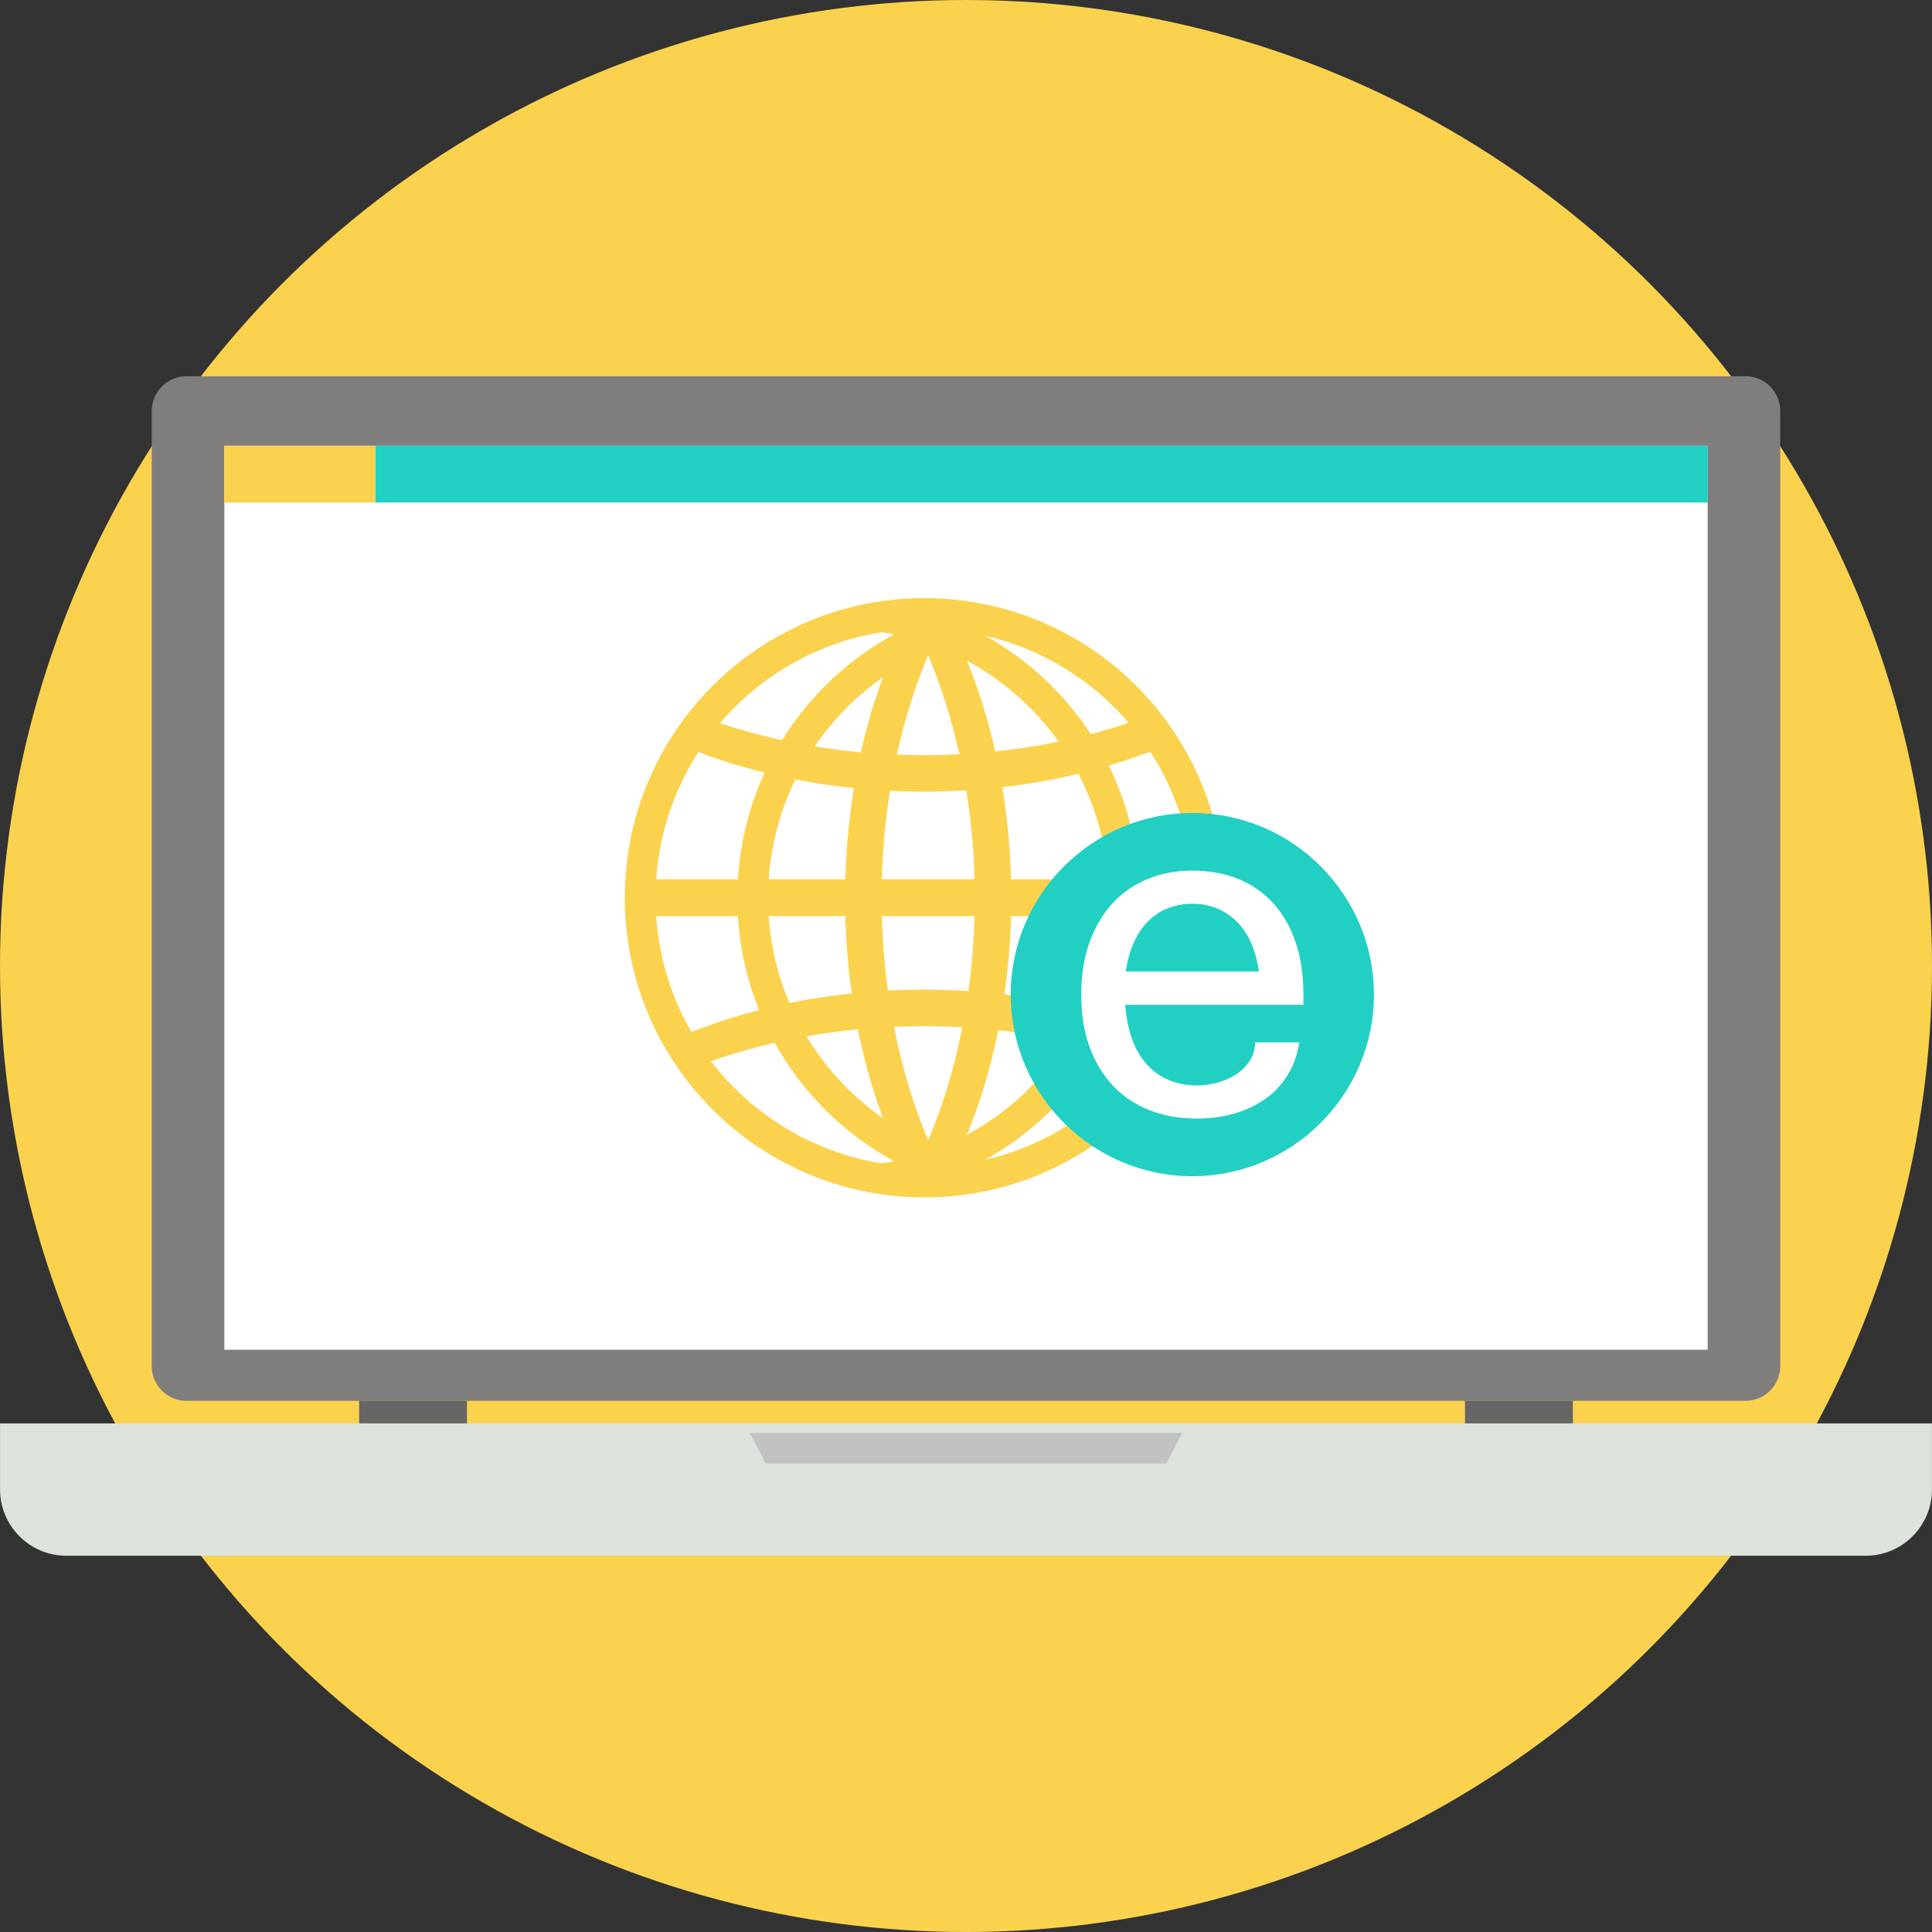 <svg xmlns="http://www.w3.org/2000/svg" xmlns:xlink="http://www.w3.org/1999/xlink" height="800px" width="800px" id="Layer_1" viewBox="0 0 512 512" xml:space="preserve" fill="#000000"><rect x="0" y="0" width="512" height="512" fill="#333333" stroke="none"/><g id="SVGRepo_bgCarrier" stroke-width="0"></g><g id="SVGRepo_tracerCarrier" stroke-linecap="round" stroke-linejoin="round"></g><g id="SVGRepo_iconCarrier"> <circle style="fill:#FAD24D;" cx="256" cy="256" r="256"></circle> <path style="fill:#807D7D;" d="M49.391,99.711h413.219c5.046,0,9.173,4.128,9.173,9.172v253.18c0,5.044-4.127,9.172-9.173,9.172 H49.391c-5.046,0-9.173-4.128-9.173-9.172v-253.18C40.217,103.839,44.344,99.711,49.391,99.711z"></path> <path style="fill:#FFFFFF;" d="M59.455,118.133h393.091v239.564H59.455V118.133z"></path> <path style="fill:#DCE3DB;" d="M0.01,377.209h511.981v17.541c0,9.646-7.891,17.539-17.539,17.539H17.547 c-9.646,0-17.538-7.893-17.538-17.539L0.01,377.209L0.01,377.209z"></path> <path style="fill:#C2C2C4;" d="M198.698,379.735h114.606l-4.214,8.088H202.91L198.698,379.735z"></path> <path style="fill:#FAD24D;" d="M59.455,118.135h40.037v15.045H59.455V118.135z"></path> <path style="fill:#21D0C3;" d="M452.546,118.135H99.489v15.045h353.057V118.135z"></path> <path style="fill:#666666;" d="M95.178,371.234h28.58v5.975h-28.58V371.234z M388.245,371.234L388.245,371.234h28.58v5.975h-28.58 V371.234z"></path> <path style="fill:#FAD24D;" d="M244.992,158.505c5.096,0,10.077,0.487,14.907,1.402l0.34,0.066c0.523,0.103,1.044,0.21,1.561,0.319 l0.135,0.028l0.338,0.076c0.45,0.099,0.898,0.203,1.343,0.31l0.336,0.081c0.555,0.137,1.112,0.279,1.663,0.428l0.331,0.09 c0.552,0.151,1.102,0.305,1.649,0.469l0.327,0.098c0.437,0.131,0.87,0.265,1.303,0.403l0.326,0.106l0.323,0.105 c0.431,0.144,0.861,0.291,1.29,0.441l0.321,0.111l0.072,0.027c0.51,0.182,1.017,0.365,1.521,0.556l0.001,0.001l0.318,0.122 l0.015,0.006c0.475,0.183,0.949,0.369,1.423,0.56l0.139,0.058l0.313,0.129c0.408,0.169,0.815,0.341,1.223,0.516l0.024,0.011 l0.308,0.135l0.308,0.136c0.39,0.174,0.778,0.35,1.163,0.527l0.069,0.032l0.306,0.143c0.502,0.239,1.004,0.479,1.502,0.725 l0.017,0.007l0.301,0.151c26.021,13.035,43.888,39.949,43.888,71.036c0,31.091-17.865,58.002-43.888,71.039l-0.301,0.149 l-0.017,0.008c-0.497,0.247-1,0.489-1.502,0.725l-0.306,0.143l-0.069,0.034c-0.384,0.177-0.772,0.351-1.163,0.523l-0.308,0.137 l-0.308,0.136l-0.024,0.012c-0.406,0.176-0.814,0.347-1.223,0.515l-0.313,0.13l-0.139,0.057c-0.474,0.191-0.948,0.378-1.423,0.56 l-0.015,0.008l-0.318,0.119l-0.001,0.001c-0.503,0.19-1.01,0.377-1.521,0.556l-0.072,0.027l-0.321,0.112 c-0.429,0.15-0.859,0.295-1.29,0.437l-0.323,0.106l-0.326,0.105c-0.434,0.142-0.866,0.273-1.303,0.406l-0.327,0.098 c-0.547,0.163-1.098,0.316-1.649,0.467l-0.331,0.092c-0.552,0.149-1.108,0.288-1.663,0.428l-0.336,0.079 c-0.445,0.109-0.893,0.211-1.343,0.312l-0.338,0.072l-0.135,0.031c-0.516,0.112-1.037,0.219-1.561,0.32l-0.34,0.065 c-4.83,0.918-9.811,1.402-14.907,1.402c-3.811,0-7.554-0.274-11.223-0.793h-0.001l-0.026-0.004c-1.218-0.172-2.421-0.372-3.619-0.6 l-0.453-0.085c-0.451-0.09-0.899-0.181-1.348-0.278l-0.448-0.096l-0.037-0.009c-3.095-0.682-6.126-1.543-9.076-2.576l-0.066-0.022 l-0.423-0.151c-0.425-0.154-0.851-0.306-1.27-0.466l-0.422-0.159c-29.825-11.433-50.999-40.327-50.999-74.173 c0-33.843,21.175-62.738,50.999-74.17l0.422-0.158c0.418-0.159,0.844-0.316,1.27-0.467l0.423-0.151l0.066-0.022 c2.95-1.033,5.981-1.895,9.076-2.579l0.037-0.007l0.448-0.097c0.449-0.096,0.897-0.187,1.348-0.274l0.453-0.089 c1.197-0.228,2.403-0.424,3.619-0.599l0.026-0.002h0.001C237.435,158.779,241.182,158.505,244.992,158.505L244.992,158.505z M233.978,179.503L233.978,179.503c-7.075,4.954-13.207,11.161-18.075,18.299c4.004,0.657,8.088,1.179,12.243,1.561 C229.695,192.442,231.655,185.801,233.978,179.503z M207.257,196.155L207.257,196.155c7.273-11.734,17.517-21.434,29.685-28.049 c-1.047-0.214-2.101-0.404-3.166-0.573c-17.118,2.707-32.206,11.51-42.979,24.109C196.077,193.406,201.575,194.914,207.257,196.155z M185.099,199.289L185.099,199.289c-6.363,9.845-10.367,21.358-11.205,33.737h21.655c0.61-10.041,3.086-19.579,7.087-28.27 C196.541,203.242,190.682,201.41,185.099,199.289L185.099,199.289z M210.796,206.564L210.796,206.564 c-3.965,8.079-6.444,17.019-7.084,26.463h20.309c0.221-8.299,1-16.38,2.28-24.165C221.011,208.319,215.834,207.549,210.796,206.564z M224.02,242.803L224.02,242.803h-20.308c0.549,8.123,2.462,15.871,5.508,23.02c5.356-1.1,10.87-1.958,16.512-2.554 C224.789,256.635,224.207,249.795,224.02,242.803L224.02,242.803z M201.169,267.686L201.169,267.686 c-3.139-7.761-5.09-16.128-5.62-24.883h-21.655c0.754,11.128,4.064,21.554,9.347,30.699 C188.93,271.248,194.924,269.3,201.169,267.686L201.169,267.686z M188.409,281.238L188.409,281.238 c10.87,14.175,26.944,24.15,45.366,27.063c1.066-0.17,2.12-0.36,3.166-0.575c-13.3-7.228-24.305-18.146-31.638-31.38 C199.456,277.696,193.81,279.335,188.409,281.238L188.409,281.238z M213.723,274.633L213.723,274.633 c5.163,8.572,12.078,15.971,20.254,21.698c-2.733-7.409-4.962-15.297-6.617-23.556C222.723,273.223,218.172,273.844,213.723,274.633 z M256.286,300.699L256.286,300.699c10.814-5.823,19.949-14.359,26.498-24.699c-5.891-1.297-11.981-2.303-18.235-2.987 C262.567,282.83,259.774,292.116,256.286,300.699z M291.069,278.058L291.069,278.058c-7.19,12.244-17.566,22.391-29.996,29.301 c16.34-3.768,30.528-13.156,40.427-26.017C298.114,280.141,294.636,279.045,291.069,278.058z M306.682,273.612L306.682,273.612 c5.318-9.169,8.651-19.636,9.409-30.809h-14.285c-0.579,9.49-2.82,18.529-6.441,26.83 C299.252,270.828,303.029,272.158,306.682,273.612L306.682,273.612z M287.432,267.419L287.432,267.419 c3.455-7.585,5.619-15.884,6.209-24.616h-25.705c-0.188,7.082-0.781,14.006-1.747,20.721 C273.52,264.394,280.623,265.709,287.432,267.419z M267.935,233.026L267.935,233.026h25.705c-0.679-10.037-3.439-19.509-7.85-27.979 c-6.484,1.56-13.229,2.759-20.176,3.56C266.921,216.472,267.712,224.638,267.935,233.026z M293.827,202.896L293.827,202.896 c4.523,9.182,7.324,19.366,7.977,30.13h14.285c-0.842-12.426-4.871-23.977-11.274-33.848 C301.265,200.536,297.598,201.779,293.827,202.896z M299.113,191.551L299.113,191.551c-9.733-11.348-22.974-19.603-38.041-23.077 c11.319,6.291,20.939,15.271,27.996,26.074C292.497,193.649,295.848,192.647,299.113,191.551z M280.572,196.538L280.572,196.538 c-6.331-8.865-14.641-16.211-24.286-21.405c3.047,7.501,5.565,15.542,7.474,24.005C269.513,198.536,275.122,197.661,280.572,196.538 z M237.681,199.984L237.681,199.984c2.359,0.092,4.738,0.143,7.133,0.143c3.179,0,6.327-0.081,9.441-0.246 c-2.058-9.314-4.852-18.125-8.275-26.277C242.541,181.788,239.741,190.631,237.681,199.984z M256.079,209.45L256.079,209.45 c-3.711,0.229-7.466,0.351-11.265,0.351c-3.013,0-6-0.078-8.957-0.222c-1.212,7.562-1.949,15.404-2.164,23.447h24.569 C258.049,224.938,257.301,217.053,256.079,209.45L256.079,209.45z M233.694,242.803L233.694,242.803 c0.178,6.727,0.723,13.313,1.606,19.711c3.139-0.164,6.313-0.247,9.515-0.247c3.991,0,7.932,0.135,11.824,0.384 c0.893-6.44,1.445-13.072,1.625-19.847L233.694,242.803L233.694,242.803z M236.903,272.114L236.903,272.114 c2.108,10.736,5.184,20.851,9.076,30.113c3.877-9.232,6.944-19.304,9.051-29.999c-3.368-0.189-6.775-0.288-10.217-0.288 C242.154,271.94,239.519,272.002,236.903,272.114z"></path> <path style="fill:#21D0C3;" d="M315.984,311.707c26.508,0,48.129-21.622,48.129-48.13c0-26.51-21.621-48.131-48.129-48.131 c-26.51,0-48.133,21.621-48.133,48.131C267.851,290.085,289.474,311.707,315.984,311.707z"></path> <path style="fill:#FFFFFF;" d="M317.169,296.428c-4.544,0-8.707-0.716-12.472-2.194c-3.758-1.456-6.984-3.602-9.67-6.425 c-2.685-2.818-4.767-6.267-6.268-10.319c-1.477-4.075-2.216-8.709-2.216-13.904c0-5.125,0.717-9.714,2.148-13.744 c1.456-4.052,3.47-7.5,6.047-10.345c2.574-2.842,5.685-5.012,9.311-6.511c3.627-1.524,7.612-2.262,11.934-2.262 c4.499,0,8.572,0.738,12.2,2.216c3.626,1.498,6.714,3.651,9.269,6.469c2.572,2.82,4.543,6.268,5.907,10.323 c1.388,4.075,2.061,8.685,2.061,13.855v2.688h-47.213c0.267,3.624,0.916,6.762,1.926,9.447c1.028,2.663,2.394,4.881,4.073,6.648 c1.68,1.771,3.629,3.091,5.799,3.964c2.194,0.871,4.569,1.321,7.164,1.321c1.835,0,3.672-0.249,5.506-0.764 c1.837-0.493,3.494-1.232,4.948-2.193c1.456-0.963,2.663-2.15,3.582-3.582c0.919-1.412,1.388-3.046,1.433-4.881h11.685 c-0.493,3.249-1.5,6.112-3.068,8.62c-1.542,2.528-3.514,4.633-5.887,6.336c-2.396,1.7-5.128,2.997-8.237,3.894 C324.018,295.981,320.705,296.428,317.169,296.428L317.169,296.428z M333.622,257.475L333.622,257.475 c-0.872-5.954-2.889-10.432-6.067-13.431c-3.178-3.023-7.029-4.546-11.573-4.546c-2.241,0-4.322,0.383-6.291,1.121 c-1.97,0.74-3.717,1.857-5.262,3.358c-1.521,1.477-2.822,3.358-3.852,5.597c-1.05,2.261-1.809,4.881-2.238,7.902L333.622,257.475 L333.622,257.475z"></path> </g></svg>